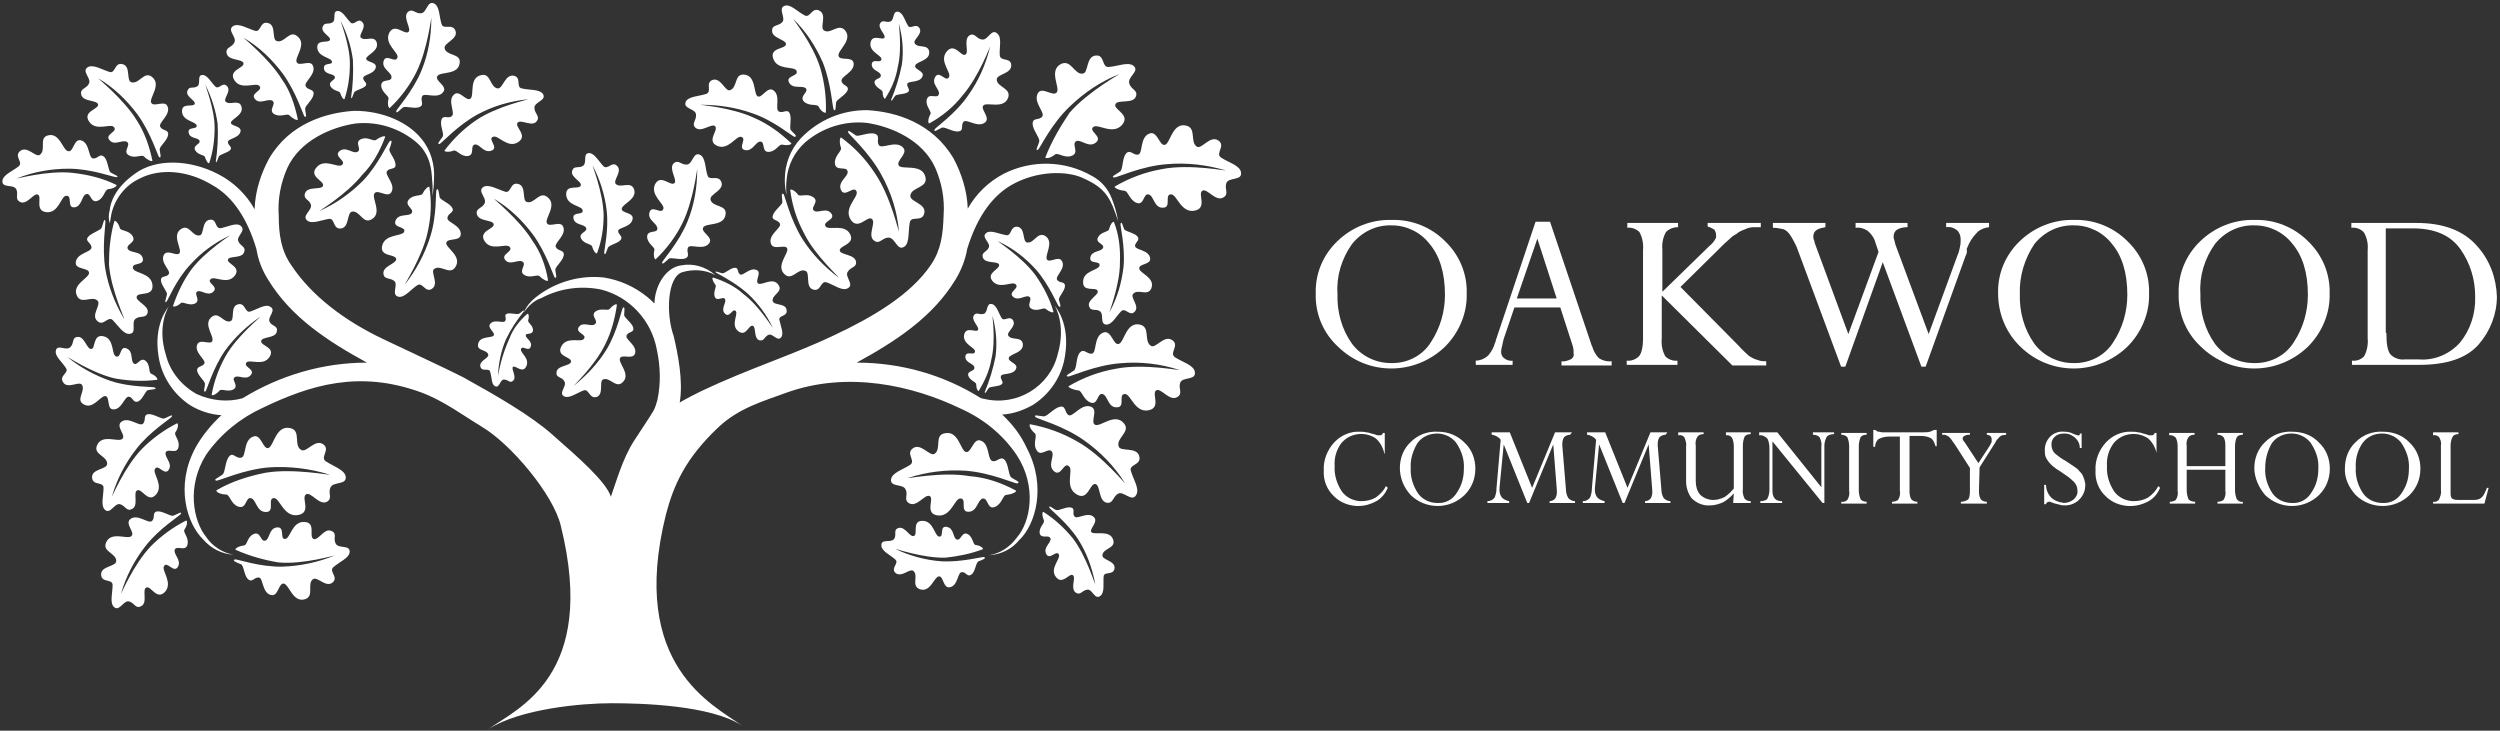 <?xml version="1.0" encoding="utf-8"?>
<!-- Generator: Adobe Illustrator 26.2.1, SVG Export Plug-In . SVG Version: 6.00 Build 0)  -->
<svg version="1.1" id="Layer_1" xmlns="http://www.w3.org/2000/svg" xmlns:xlink="http://www.w3.org/1999/xlink" x="0px" y="0px"
	 width="414px" height="121px" viewBox="0 0 414 121" style="enable-background:new 0 0 414 121;" xml:space="preserve">
<rect x="0" y="0" width="414" height="121" fill="#333333" stroke="none"/>
<style type="text/css">
	.st0{fill:#FFFFFF;}
</style>
<g id="Group_420" transform="translate(-132 -8)">
	<g id="Logo_White" transform="translate(851 8)">
		<g id="Group_89" transform="translate(0 0)">
			<g id="Group_79" transform="translate(8.747 35.889)">
				<path id="Path_84" class="st0" d="M-691.9,45.3c-0.1,0.3,0.7,0.7,1.6,0.7c0.6,0,0.8,1.6,2,2c1.4,0.5,1.2-1.6,2.1-1.4
					s0.9,2.3,2.5,2.3c1.6,0,0.1-2.4,1.4-2.3c0.9,0.1,1.6,3.2,3.9,2.8s0.5-2.8,1.3-3.4s2.2,1.9,3.5,1.2c1-0.6,0.1-1.4,0.6-2.4
					s2.7-0.3,2.5-1.8c-0.2-1.1-2.1-1.7-3.3-2.5c-1-0.7,0.8-1.9-0.4-2.8c-1.4-1-2.8,1.5-3.7,0.9c-1.3-0.8,0.1-3.2-1.8-3.6
					c-2.4-0.5-2.7,3-3.6,3.3s-1.2-2.4-2.5-1.9c-1.7,0.6-1.1,3.3-2,3.5c-0.9,0.2-1.4-1-2-0.2c-0.7,0.8-0.6,2.6-1.1,3s-1.7,0.9-1,1
					c0.3,0.1,4.6-1.9,8.8-2.2c3.3-0.2,6.7,0.2,9.9,1.2c0.5,0.2-5.9-1.1-10.6-0.3C-686.8,43-689.5,43.9-691.9,45.3"/>
				<path id="Path_85" class="st0" d="M-692.7,29.5c0.1,0.2,0.8-0.1,1.3-0.7c0.3-0.4,1.4,0.3,2.3-0.2c1-0.6-0.4-1.6,0.2-2
					c0.6-0.5,1.9,0.6,2.7-0.4c0.8-1-1.4-1.3-0.7-2.1c0.6-0.5,2.8,0.7,3.8-0.9c1-1.6-1.5-1.8-1.4-2.6s2.4-0.4,2.6-1.6
					c0.2-1-0.8-0.8-1.2-1.6s1.2-1.9,0.1-2.5c-0.8-0.5-2.1,0.4-3.3,0.8c-0.9,0.3-0.8-1.5-2-1.2c-1.4,0.3-0.5,2.6-1.3,2.8
					c-1.1,0.4-1.9-1.7-3.1-0.7c-1.5,1.2,0.5,3.2,0.1,4c-0.3,0.7-2.1-0.5-2.5,0.6c-0.5,1.3,1.5,2.5,1.2,3.1s-1.3,0.4-1.2,1.2
					c0.1,0.8,1.3,1.7,1.3,2.2c0,0.5-0.4,1.5,0.1,1.2c0.2-0.2,1.2-3.8,3.2-6.7c1.6-2.2,3.6-4.1,5.8-5.6c0.4-0.2-3.8,3.1-5.7,6.5
					C-691.5,25.1-692.3,27.2-692.7,29.5"/>
				<path id="Path_86" class="st0" d="M-699.1,14.8c0.1,0.2,0.8,0,1.3-0.5c0.4-0.3,1.3,0.5,2.3,0.1c1.1-0.5-0.2-1.6,0.4-2
					s1.8,0.9,2.7,0c0.9-0.9-1.3-1.5-0.4-2.1c0.6-0.5,2.7,1,3.9-0.5s-1.3-2-1.1-2.7s2.4-0.1,2.7-1.3c0.3-0.9-0.7-0.9-1-1.8
					c-0.3-0.8,1.4-1.7,0.4-2.5c-0.7-0.6-2.2,0.2-3.3,0.4c-1,0.1-0.6-1.6-1.8-1.4c-1.4,0.2-0.9,2.5-1.7,2.6c-1.2,0.2-1.7-1.9-3-1.1
					c-1.7,1,0.1,3.3-0.3,4c-0.4,0.7-2-0.7-2.6,0.3c-0.7,1.3,1.2,2.6,0.8,3.2s-1.3,0.2-1.3,1s1.1,1.9,1,2.4c-0.1,0.5-0.5,1.5-0.1,1.2
					c0.2-0.1,1.6-3.7,4-6.2c1.8-2,4-3.6,6.5-4.8c0.4-0.2-4.1,2.6-6.4,5.7C-697.4,10.6-698.4,12.7-699.1,14.8"/>
				<path id="Path_87" class="st0" d="M-701.7,27c0.1-0.2-0.3-0.7-1-1c-0.5-0.2-0.1-1.4-0.9-2.1c-0.9-0.8-1.4,0.9-2,0.4s0-2-1.2-2.5
					s-0.8,1.8-1.8,1.3c-0.7-0.4-0.2-2.9-2-3.3s-1.3,2-2,2.1c-0.8,0.1-1.1-2.1-2.3-2c-1,0.1-0.5,1-1.2,1.7s-2.2-0.6-2.4,0.6
					c-0.2,0.9,1.1,1.9,1.7,2.9c0.5,0.8-1.2,1.2-0.5,2.3c0.7,1.2,2.6-0.2,3.1,0.4c0.7,1-1,2.4,0.2,3.2c1.6,1.1,2.9-1.4,3.7-1.3
					c0.8,0.1,0.2,2.2,1.3,2.2c1.4,0.1,1.9-2.2,2.6-2.1s0.7,1.1,1.5,0.8s1.2-1.8,1.7-1.9s1.6-0.1,1.1-0.4c-0.2-0.2-4,0-7.3-1.1
					c-2.6-0.9-5-2.2-7.1-3.9c-0.3-0.3,4.1,2.7,7.9,3.5C-706.3,27.2-704,27.3-701.7,27"/>
				<path id="Path_88" class="st0" d="M-708.8,0.7c0.2-0.1,0.7,0.4,0.9,1.2c0.2,0.5,1.5,0.3,2.1,1.3c0.7,1.1-1.1,1.3-0.8,2.1
					c0.4,0.8,2.2,0.3,2.5,1.6s-2,0.6-1.6,1.7c0.3,0.8,3,0.7,3.2,2.7c0.2,2-2.3,1.1-2.6,1.9s2.1,1.5,1.8,2.7c-0.3,1-1.2,0.4-2,1
					s0.3,2.4-1,2.5c-1,0.1-1.9-1.4-2.8-2.3c-0.8-0.7-1.5,1.1-2.5,0.2c-1.2-1,0.7-2.7,0-3.4c-0.9-0.9-2.7,0.7-3.4-0.8
					c-0.9-1.9,2-2.9,2-3.8c0-0.9-2.3-0.5-2.2-1.7c0.1-1.6,2.6-1.7,2.6-2.5s-1.1-1-0.6-1.7c0.5-0.7,2.1-1.1,2.3-1.6s0.4-1.7,0.6-1.1
					c0.1,0.3-0.6,4.3,0,8c0.5,2.9,1.6,5.7,3.1,8.2c0.3,0.4-2.2-4.8-2.5-9C-709.7,5.6-709.5,3.1-708.8,0.7"/>
				<path id="Path_89" class="st0" d="M-698.4,34.2c0.2,0.1,0.2,0.8-0.3,1.5c-0.3,0.5,0.8,1.3,0.5,2.5c-0.3,1.2-1.7,0.1-2.1,0.8
					c-0.3,0.8,1.2,1.8,0.5,2.9s-1.8-1.1-2.3-0.1c-0.4,0.7,1.5,2.7,0.2,4.2s-2.3-1-3.1-0.7c-0.8,0.3,0.3,2.6-0.9,3.1
					c-0.9,0.5-1.1-0.6-2-0.8s-1.6,1.8-2.5,0.9c-0.7-0.7-0.2-2.3-0.2-3.6c0-1.1-1.8-0.3-1.9-1.7c-0.1-1.5,2.5-1.3,2.5-2.3
					c0-1.3-2.3-1.5-1.7-3c0.8-2,3.5-0.5,4.2-1.1s-1.1-2-0.2-2.8c1.2-1,3,0.8,3.6,0.3c0.6-0.5,0-1.5,0.9-1.6s2.2,0.9,2.7,0.7
					s1.5-0.8,1.2-0.3c-0.1,0.3-3.6,2.4-5.9,5.4c-1.8,2.3-3.2,5-4,7.8c-0.1,0.4,2-4.8,5-7.9C-702.6,36.8-700.6,35.3-698.4,34.2"/>
				<path id="Path_90" class="st0" d="M-696.9,50.3c0.2,0.1,0.2,0.8-0.3,1.5c-0.3,0.5,0.8,1.3,0.5,2.5c-0.3,1.2-1.7,0.1-2.1,0.8
					c-0.3,0.8,1.2,1.8,0.5,2.9s-1.8-1.1-2.3-0.1c-0.4,0.7,1.5,2.7,0.2,4.2c-1.4,1.5-2.3-1-3.1-0.7s0.3,2.6-0.9,3.1
					c-0.9,0.5-1.1-0.6-2-0.8s-1.6,1.8-2.5,0.9c-0.7-0.7-0.2-2.3-0.2-3.6c0-1.1-1.8-0.3-1.9-1.7c-0.1-1.5,2.5-1.3,2.5-2.3
					c0-1.3-2.3-1.5-1.7-3c0.8-2,3.5-0.5,4.2-1.1c0.7-0.6-1.1-2-0.2-2.8c1.2-1,3,0.8,3.6,0.3c0.6-0.5,0-1.5,0.9-1.6s2.2,0.9,2.7,0.7
					s1.5-0.8,1.2-0.3c-0.1,0.3-3.6,2.4-5.9,5.4c-1.8,2.3-3.2,5-4,7.8c-0.1,0.4,2-4.8,5-7.9C-701.1,52.9-699.1,51.4-696.9,50.3"/>
			</g>
			<g id="Group_81" transform="translate(0 21.836)">
				<g id="Group_80">
					<path id="Path_91" class="st0" d="M-680,69.2c-0.1-0.2,0.5-0.6,1.4-0.7c0.6-0.1,0.5-1.4,1.6-1.9c1.2-0.5,1.1,1.3,1.9,1.1
						c0.8-0.2,0.6-2.1,2-2.2c1.4-0.1,0.3,2.1,1.4,1.9c0.8-0.2,1.1-2.9,3.1-2.8s0.7,2.4,1.5,2.8s1.8-1.9,3-1.3c1,0.4,0.2,1.2,0.7,2.1
						s2.4,0.1,2.3,1.4c-0.1,1-1.7,1.6-2.7,2.5c-0.8,0.7,0.9,1.6-0.1,2.5c-1.1,1-2.6-1.1-3.3-0.5c-1,0.8,0.3,2.8-1.3,3.3
						c-2,0.6-2.6-2.4-3.5-2.6c-0.9-0.1-0.9,2.2-2.1,1.9c-1.5-0.3-1.3-2.8-2-2.9c-0.8-0.1-1.1,0.9-1.8,0.3c-0.7-0.6-0.7-2.3-1.2-2.5
						s-1.6-0.6-1-0.8c0.3-0.1,4.1,1.3,7.9,1.2c2.9-0.1,5.8-0.7,8.5-1.8c0.4-0.2-5,1.5-9.2,1.1C-675.3,70.9-677.8,70.2-680,69.2"/>
					<path id="Path_92" class="st0" d="M-699.7,8.8c0.1,0.2-0.5,0.6-1.4,0.7c-0.6,0.1-0.6,1.4-1.7,1.9c-1.2,0.5-1.1-1.3-1.9-1.1
						s-0.7,2.1-2,2.2s-0.2-2.1-1.4-1.9c-0.8,0.1-1.2,2.9-3.2,2.7s-0.7-2.5-1.4-2.9s-1.8,1.8-3,1.2c-0.9-0.5-0.2-1.2-0.6-2.1
						c-0.5-0.9-2.4-0.1-2.3-1.4c0.1-1,1.7-1.6,2.7-2.4c0.8-0.7-0.8-1.6,0.2-2.5c1.2-1,2.6,1.1,3.3,0.6c1.1-0.8-0.2-2.8,1.3-3.2
						c2-0.6,2.5,2.5,3.4,2.6c0.9,0.2,0.9-2.1,2.1-1.8c1.5,0.4,1.2,2.9,2,3c0.8,0.1,1.1-0.9,1.8-0.3s0.7,2.3,1.1,2.6s1.6,0.7,1,0.8
						c-0.3,0.1-4.1-1.4-7.9-1.4c-2.9,0-5.8,0.5-8.6,1.6c-0.4,0.2,5.1-1.4,9.3-0.9C-704.3,7.1-701.9,7.7-699.7,8.8"/>
				</g>
			</g>
			<g id="Group_82" transform="translate(12.943 1.416)">
				<path id="Path_93" class="st0" d="M-706.7,25.2c-0.1,0.2-0.8-0.1-1.4-0.7c-0.4-0.4-1.5,0.4-2.5-0.2c-1.1-0.6,0.4-1.7-0.3-2.2
					s-2.1,0.7-2.9-0.3c-0.9-1,1.5-1.4,0.7-2.2c-0.6-0.6-3,0.8-4.1-0.9c-1.1-1.7,1.6-2,1.5-2.8s-2.6-0.4-2.8-1.7
					c-0.2-1,0.9-0.9,1.3-1.8c0.4-0.9-1.3-2-0.2-2.7c0.9-0.5,2.3,0.4,3.6,0.8c1,0.3,0.8-1.6,2.1-1.3c1.5,0.3,0.6,2.7,1.5,3
					c1.3,0.4,2.1-1.9,3.4-0.9c1.7,1.3-0.5,3.5-0.1,4.3s2.3-0.5,2.7,0.6c0.6,1.4-1.6,2.7-1.2,3.4c0.4,0.7,1.4,0.4,1.3,1.3
					s-1.4,1.9-1.4,2.4s0.4,1.6-0.1,1.3c-0.2-0.2-1.4-4.1-3.6-7.1c-1.8-2.4-3.9-4.4-6.4-5.9c-0.4-0.2,4.1,3.3,6.3,6.9
					C-708,20.5-707.2,22.8-706.7,25.2"/>
				<path id="Path_94" class="st0" d="M-697.3,25.6c-0.2,0.1-0.5-0.4-0.7-1c-0.1-0.4-1.1-0.3-1.6-1.1c-0.5-0.9,0.9-1,0.7-1.6
					s-1.7-0.3-1.8-1.4c-0.2-1,1.6-0.4,1.3-1.2c-0.2-0.6-2.3-0.7-2.4-2.2c-0.1-1.6,1.8-0.7,2.1-1.3c0.2-0.6-1.6-1.2-1.2-2.2
					c0.3-0.8,0.9-0.3,1.6-0.7s-0.1-1.9,0.9-1.9c0.8,0,1.4,1.2,2.1,1.9c0.6,0.6,1.2-0.8,1.9-0.1c0.9,0.8-0.6,2.1-0.2,2.6
					c0.7,0.7,2.1-0.4,2.6,0.7c0.6,1.5-1.7,2.2-1.7,2.8s1.7,0.5,1.6,1.4c-0.2,1.2-2.1,1.2-2.1,1.8c0,0.6,0.8,0.8,0.4,1.3
					s-1.7,0.7-1.9,1.1s-0.4,1.3-0.5,0.8c0.3-2,0.4-4.1,0.3-6.2c-0.3-2.2-1-4.4-2-6.4c-0.2-0.3,1.5,3.8,1.5,7
					C-696.4,21.9-696.7,23.8-697.3,25.6"/>
				<path id="Path_95" class="st0" d="M-674.9,15c-0.2,0.1-0.5-0.4-0.7-1c-0.1-0.4-1.1-0.3-1.6-1.1c-0.5-0.9,0.9-1,0.7-1.6
					c-0.2-0.6-1.7-0.3-1.8-1.4s1.6-0.4,1.3-1.2c-0.2-0.6-2.3-0.7-2.4-2.2s1.8-0.7,2.1-1.3c0.2-0.6-1.6-1.2-1.2-2.2
					c0.3-0.8,0.9-0.3,1.6-0.7s-0.1-1.9,0.9-1.9c0.8,0,1.4,1.2,2.1,1.9c0.6,0.6,1.2-0.8,1.9-0.1c0.9,0.8-0.6,2.1-0.2,2.6
					c0.7,0.7,2.1-0.4,2.6,0.7c0.6,1.5-1.7,2.2-1.7,2.8s1.7,0.5,1.6,1.4c-0.2,1.2-2.1,1.2-2.1,1.8s0.8,0.8,0.4,1.3s-1.7,0.7-1.9,1.1
					c-0.2,0.4-0.4,1.3-0.5,0.8c0.3-2,0.4-4.1,0.3-6.2c-0.3-2.3-1-4.4-2-6.4c-0.2-0.3,1.5,3.8,1.5,7C-674,11.3-674.3,13.2-674.9,15"
					/>
			</g>
			<g id="Group_84" transform="translate(37.028)">
				<g id="Group_83">
					<path id="Path_96" class="st0" d="M-706.7,19.8c-0.1,0.2-0.8-0.1-1.4-0.7c-0.4-0.4-1.5,0.4-2.5-0.2c-1.1-0.6,0.4-1.7-0.3-2.2
						s-2.1,0.7-2.9-0.3c-0.9-1,1.5-1.4,0.7-2.2c-0.6-0.6-3,0.8-4.1-0.9c-1.1-1.7,1.6-2,1.5-2.8s-2.6-0.4-2.8-1.7
						c-0.2-1,0.9-0.9,1.3-1.8c0.4-0.9-1.3-2-0.2-2.7c0.9-0.5,2.3,0.4,3.6,0.8c1,0.3,0.8-1.6,2.1-1.3c1.5,0.3,0.6,2.7,1.5,3
						c1.3,0.4,2.1-1.9,3.4-0.8c1.7,1.3-0.5,3.5-0.1,4.3s2.3-0.5,2.7,0.6c0.6,1.4-1.6,2.7-1.2,3.4s1.4,0.4,1.3,1.3
						c-0.1,0.9-1.4,1.9-1.4,2.4s0.4,1.6-0.1,1.3c-0.2-0.2-1.4-4.1-3.6-7.1c-1.8-2.4-3.9-4.4-6.4-5.9c-0.4-0.2,4.1,3.3,6.3,6.9
						C-708,15-707.2,17.4-706.7,19.8"/>
					<path id="Path_97" class="st0" d="M-691.5,17.9c-0.2,0-0.4-0.7-0.2-1.5c0.2-0.5-1.1-1-1.2-2.2c0-1.3,1.7-0.5,1.7-1.4
						c0.1-0.8-1.7-1.4-1.3-2.7s2,0.5,2.3-0.6c0.2-0.8-2.2-2.2-1.4-4c0.9-1.8,2.5,0.3,3.2-0.2c0.6-0.5-1-2.4-0.1-3.3
						c0.8-0.7,1.2,0.3,2.2,0.2s1-2.2,2.2-1.6c0.9,0.5,0.8,2.2,1.2,3.4c0.3,1,1.8-0.2,2.3,1.1c0.5,1.4-2,2-1.8,2.9
						c0.3,1.3,2.7,0.8,2.5,2.4c-0.2,2.1-3.2,1.4-3.7,2.2s1.7,1.6,1,2.6c-0.9,1.3-3.1,0.1-3.5,0.7c-0.4,0.7,0.4,1.4-0.4,1.8
						s-2.4-0.2-2.8,0.1c-0.4,0.3-1.2,1.2-1.1,0.6c0-0.3,2.8-3.3,4.2-6.8c1.1-2.7,1.6-5.6,1.6-8.6c0-0.4-0.6,5.2-2.5,9
						C-688.2,14.2-689.7,16.2-691.5,17.9"/>
				</g>
			</g>
			<g id="Group_85" transform="translate(50 11.942)">
				<path id="Path_98" class="st0" d="M-695.4,13c0,0.2,0.8,0.3,1.5,0c0.5-0.2,1.2,1,2.3,0.9c1.3-0.1,0.4-1.7,1.2-1.9
					c0.8-0.2,1.5,1.5,2.8,1s-0.8-2,0.3-2.3c0.8-0.3,2.4,2,4.1,0.9s-0.6-2.5-0.1-3.2s2.5,0.8,3.2-0.3c0.6-0.8-0.4-1.2-0.4-2.2
					c0-1,2.1-1.2,1.4-2.3c-0.6-0.8-2.3-0.6-3.5-0.9c-1-0.2,0-1.8-1.3-2.1c-1.5-0.3-1.8,2.2-2.7,2.1c-1.3-0.2-1.1-2.6-2.7-2.2
					c-2.1,0.4-1.1,3.4-1.8,3.9c-0.7,0.5-1.8-1.5-2.7-0.7c-1.2,1,0.3,3.1-0.4,3.6c-0.6,0.5-1.4-0.3-1.7,0.6s0.5,2.3,0.2,2.8
					s-1.1,1.3-0.5,1.2c0.3-0.1,3-3.1,6.3-4.9c2.6-1.4,5.4-2.2,8.3-2.5c0.4,0-5.1,1.1-8.6,3.5C-692.1,9.3-693.9,11-695.4,13"/>
				<path id="Path_99" class="st0" d="M-697.9,19c-0.2-0.1-0.7,0.3-1.1,1.1c-0.2,0.5-1.5,0.1-2.3,1c-0.8,1,0.9,1.5,0.5,2.2
					s-2.2,0-2.7,1.3s1.9,0.9,1.4,1.9c-0.4,0.7-3.1,0.3-3.6,2.2s2.1,1.4,2.3,2.2s-2.3,1.2-2.1,2.5c0.1,1,1.1,0.6,1.8,1.2
					s-0.6,2.3,0.7,2.6c1,0.2,2-1.2,3.1-1.9c0.9-0.6,1.3,1.3,2.4,0.6c1.3-0.8-0.3-2.8,0.4-3.3c1.1-0.8,2.6,1.1,3.5-0.3
					c1.2-1.8-1.6-3.2-1.5-4c0.1-0.9,2.3-0.2,2.4-1.4c0.1-1.6-2.4-2-2.2-2.8c0.1-0.8,1.2-0.8,0.8-1.6c-0.4-0.8-2-1.3-2.1-1.8
					s-0.2-1.7-0.5-1.2c-0.2,0.2,0.1,4.3-1.1,7.9c-0.9,2.8-2.3,5.4-4.1,7.7c-0.3,0.3,2.8-4.4,3.7-8.5C-697.6,24-697.5,21.5-697.9,19"
					/>
				<path id="Path_100" class="st0" d="M-705.2,10.7c-0.1-0.2-0.8,0-1.5,0.5c-0.4,0.4-1.4-0.6-2.5-0.1c-1.2,0.5,0.2,1.7-0.6,2.1
					s-1.9-1-3-0.1c-1,0.9,1.3,1.6,0.4,2.3c-0.7,0.5-2.9-1.2-4.2,0.4c-1.3,1.5,1.3,2.2,1.1,3s-2.6,0-3,1.3c-0.3,1,0.8,1,1,1.9
					s-1.6,1.8-0.6,2.6c0.8,0.6,2.3-0.1,3.6-0.3c1-0.1,0.6,1.7,1.9,1.6c1.5-0.1,1-2.6,1.9-2.8c1.3-0.2,1.8,2.1,3.2,1.3
					c1.9-1,0-3.5,0.5-4.3s2.2,0.8,2.8-0.2c0.8-1.3-1.2-2.9-0.7-3.5c0.4-0.6,1.5-0.2,1.4-1.1c0-0.9-1.2-2.1-1-2.6s0.6-1.6,0.1-1.3
					c-0.3,0.1-1.9,3.9-4.5,6.6c-2.1,2.1-4.5,3.8-7.2,5c-0.4,0.2,4.5-2.7,7.1-6C-707.3,15.3-706.1,13.1-705.2,10.7"/>
			</g>
			<g id="Group_87" transform="translate(170.6 8.791)">
				<g id="Group_86">
					<path id="Path_101" class="st0" d="M-716.5,17.3c0.1,0.2,0.9,0.1,1.6-0.5c0.5-0.4,1.6,0.7,2.8,0.2c1.3-0.5-0.1-1.9,0.7-2.4
						c0.8-0.4,2.1,1.2,3.3,0.2c1.2-1-1.4-1.9-0.4-2.6c0.8-0.5,3.2,1.4,4.7-0.3c1.5-1.7-1.4-2.5-1.1-3.4s2.9,0,3.4-1.3
						c0.4-1.1-0.8-1.1-1.1-2.2s1.8-2,0.7-2.9c-0.9-0.7-2.6,0.1-4.1,0.2c-1.2,0.1-0.6-2-2.1-1.9c-1.7,0.1-1.2,2.9-2.2,3
						c-1.4,0.2-1.9-2.4-3.6-1.6c-2.1,1.1-0.1,3.9-0.7,4.7s-2.4-1-3.1,0.1c-0.9,1.5,1.2,3.2,0.7,3.9s-1.6,0.1-1.6,1.2
						c0,1,1.2,2.3,1.1,2.9c-0.1,0.6-0.8,1.7-0.2,1.4c0.3-0.2,2.2-4.3,5.3-7.2c2.4-2.3,5.1-4.1,8.1-5.3c0.5-0.2-5.1,2.8-8.2,6.4
						C-714.1,12.3-715.5,14.7-716.5,17.3"/>
					<path id="Path_102" class="st0" d="M-705,22.1c-0.1,0.2,0.6,0.6,1.6,0.7c0.6,0,0.8,1.5,2,2c1.3,0.5,1.1-1.6,2-1.4
						s0.9,2.3,2.4,2.2c1.5,0,0.1-2.3,1.4-2.2c0.9,0.1,1.6,3.1,3.8,2.7s0.5-2.8,1.3-3.3s2.2,1.9,3.5,1.1c1-0.6,0.1-1.4,0.5-2.4
						c0.4-1,2.7-0.3,2.4-1.8c-0.2-1.1-2.1-1.6-3.3-2.4c-1-0.7,0.8-1.9-0.4-2.8c-1.4-1-2.8,1.5-3.6,1c-1.2-0.8,0-3.1-1.8-3.5
						c-2.3-0.5-2.6,3-3.5,3.2s-1.2-2.3-2.5-1.9c-1.7,0.6-1.1,3.3-1.9,3.5c-0.8,0.2-1.3-0.9-2-0.2c-0.7,0.8-0.5,2.6-1,3
						c-0.5,0.4-1.7,0.9-1,1c0.3,0.1,4.5-1.9,8.7-2.2c3.3-0.3,6.6,0.1,9.7,1c0.5,0.2-5.8-1.1-10.4-0.2C-700,19.7-702.6,20.7-705,22.1
						"/>
				</g>
			</g>
			<g id="Group_88" transform="translate(17.761 0.55)">
				<path id="Path_103" class="st0" d="M-552.3,36.2c-0.2-0.1-0.6,0.4-0.8,1.2c-0.1,0.5-1.3,0.4-1.8,1.3c-0.6,1,1.1,1.1,0.8,1.8
					s-1.9,0.4-2.1,1.6c-0.2,1.2,1.8,0.4,1.5,1.4c-0.2,0.7-2.7,0.8-2.7,2.6c-0.1,1.8,2.1,0.8,2.4,1.5c0.3,0.7-1.8,1.5-1.4,2.6
					c0.3,0.9,1.1,0.3,1.8,0.8c0.7,0.5-0.1,2.2,1.1,2.2c0.9,0,1.6-1.4,2.4-2.2c0.7-0.7,1.4,0.9,2.2,0.1c1-0.9-0.8-2.4-0.2-3
					c0.8-0.9,2.4,0.5,3-0.9c0.7-1.8-2-2.5-2-3.3c-0.1-0.8,2-0.6,1.8-1.7c-0.2-1.4-2.4-1.3-2.5-2c0-0.7,0.9-0.9,0.4-1.6
					c-0.5-0.6-2-0.8-2.2-1.2s-0.4-1.5-0.6-0.9c-0.1,0.2,0.8,3.8,0.5,7.1c-0.3,2.6-1,5.1-2.3,7.5c-0.2,0.3,1.7-4.4,1.7-8.1
					C-551.2,40.4-551.5,38.2-552.3,36.2"/>
				<path id="Path_104" class="st0" d="M-564,84.2c-0.2,0.1-0.2,0.7,0.1,1.4c0.2,0.5-0.8,1.1-0.7,2.1c0.2,1.1,1.5,0.2,1.8,0.9
					c0.2,0.7-1.3,1.5-0.7,2.6c0.6,1.1,1.7-0.8,2.1,0.1c0.3,0.7-1.6,2.3-0.5,3.7s2.2-0.7,2.8-0.3c0.6,0.4-0.5,2.2,0.5,2.9
					c0.8,0.5,1-0.4,1.9-0.5s1.2,1.8,2.2,1c0.7-0.6,0.4-2.1,0.5-3.2c0.1-0.9,1.6-0.1,1.8-1.3c0.2-1.3-2.1-1.4-2-2.2
					c0.1-1.2,2.2-1.1,1.8-2.5c-0.5-1.8-3.1-0.8-3.6-1.3s1.2-1.7,0.4-2.5c-1-1-2.7,0.4-3.2-0.1s0.2-1.3-0.6-1.5
					c-0.8-0.2-2,0.6-2.5,0.4s-1.2-0.9-1.1-0.4c0.1,0.3,3,2.5,4.8,5.3c1.4,2.2,2.3,4.7,2.8,7.3c0,0.4-1.4-4.5-3.7-7.5
					C-560.5,86.9-562.1,85.4-564,84.2"/>
				<path id="Path_105" class="st0" d="M-574,90.4c0.1-0.2-0.4-0.6-1.2-0.7c-0.5-0.1-0.4-1.3-1.3-1.8c-1-0.5-1.1,1.1-1.8,0.9
					s-0.4-1.9-1.7-2.1s-0.3,1.8-1.3,1.6c-0.7-0.2-0.9-2.6-2.7-2.6c-1.8,0-0.7,2.2-1.4,2.5s-1.5-1.7-2.6-1.3
					c-0.9,0.3-0.2,1.1-0.7,1.8s-2.2-0.1-2.1,1.1c0,0.9,1.4,1.5,2.3,2.3c0.7,0.6-0.8,1.4,0,2.2c1,0.9,2.4-0.8,3-0.3
					c0.9,0.8-0.4,2.4,1,3c1.8,0.7,2.4-2,3.2-2.1c0.8-0.1,0.7,2,1.8,1.8c1.4-0.2,1.3-2.5,2-2.5c0.7-0.1,0.9,0.9,1.6,0.4
					s0.7-2,1.2-2.2s1.4-0.5,0.9-0.7c-0.2-0.1-3.8,0.9-7.1,0.7c-2.6-0.2-5.2-0.9-7.5-2c-0.3-0.2,4.4,1.5,8.2,1.4
					C-578.3,91.6-576.1,91.2-574,90.4"/>
				<path id="Path_106" class="st0" d="M-568.5,80.7c0.1,0.2-0.6,0.6-1.6,0.7c-0.6,0-0.7,1.5-1.9,2c-1.3,0.5-1.1-1.5-2-1.4
					c-0.9,0.2-0.9,2.2-2.4,2.2s-0.1-2.3-1.4-2.2c-0.9,0.1-1.5,3.1-3.7,2.8s-0.5-2.8-1.3-3.2s-2.1,1.9-3.4,1.2
					c-1-0.6-0.1-1.4-0.6-2.3c-0.4-1-2.6-0.3-2.4-1.7c0.2-1.1,2-1.6,3.2-2.4c0.9-0.7-0.8-1.8,0.4-2.7c1.3-1,2.8,1.4,3.6,0.9
					c1.2-0.8-0.1-3.1,1.7-3.4c2.3-0.5,2.6,2.9,3.5,3.1s1.2-2.3,2.4-1.9c1.6,0.5,1.1,3.2,2,3.4c0.8,0.2,1.3-0.9,2-0.2
					c0.7,0.8,0.6,2.5,1.1,2.9c0.5,0.4,1.7,0.8,1,1c-0.3,0.1-4.4-1.8-8.6-2.1c-3.2-0.2-6.4,0.2-9.5,1.2c-0.5,0.2,5.7-1.1,10.2-0.3
					C-573.5,78.5-570.9,79.4-568.5,80.7"/>
				<path id="Path_107" class="st0" d="M-637.9,41.4c-0.2,0.1-0.6-0.4-0.8-1.1c-0.1-0.5-1.3-0.4-1.8-1.3c-0.6-1,1.1-1.1,0.8-1.8
					c-0.3-0.7-1.9-0.4-2.1-1.6s1.8-0.4,1.5-1.4c-0.2-0.7-2.6-0.7-2.7-2.5s2.1-0.8,2.4-1.5c0.3-0.7-1.8-1.4-1.4-2.5
					c0.3-0.9,1.1-0.3,1.8-0.8s-0.1-2.1,1-2.1c0.9,0,1.6,1.4,2.4,2.2c0.7,0.6,1.4-0.9,2.2-0.1c1,0.9-0.7,2.4-0.2,3
					c0.8,0.8,2.4-0.5,3,0.8c0.7,1.7-1.9,2.5-2,3.3s2,0.6,1.8,1.7c-0.2,1.4-2.4,1.4-2.4,2s0.9,0.9,0.4,1.5s-1.9,0.8-2.1,1.3
					c-0.2,0.4-0.4,1.4-0.6,0.9c-0.1-0.2,0.8-3.8,0.4-7.1c-0.3-2.6-1.1-5.1-2.3-7.4c-0.2-0.3,1.7,4.3,1.8,8.1
					C-636.8,37.2-637.1,39.3-637.9,41.4"/>
				<path id="Path_108" class="st0" d="M-646,45.9c-0.1,0.2-0.8-0.1-1.4-0.7c-0.4-0.4-1.5,0.4-2.5-0.2c-1.1-0.6,0.4-1.7-0.3-2.2
					c-0.7-0.5-2.1,0.7-2.9-0.3s1.5-1.4,0.7-2.2c-0.6-0.6-3,0.8-4.1-0.9c-1.1-1.7,1.6-2,1.5-2.8c-0.1-0.8-2.5-0.4-2.8-1.7
					c-0.2-1,0.9-0.9,1.3-1.8s-1.3-2-0.2-2.7c0.9-0.5,2.3,0.4,3.6,0.8c1,0.3,0.8-1.6,2.1-1.3c1.5,0.3,0.6,2.8,1.5,3
					c1.2,0.4,2.1-1.9,3.4-0.8c1.7,1.3-0.5,3.5-0.1,4.3c0.4,0.8,2.3-0.5,2.7,0.6c0.6,1.4-1.6,2.7-1.2,3.4s1.4,0.4,1.3,1.3
					s-1.4,1.9-1.4,2.4s0.4,1.6-0.1,1.3c-0.2-0.2-1.4-4.1-3.6-7.1c-1.8-2.4-3.9-4.4-6.4-5.9c-0.4-0.2,4.1,3.3,6.3,6.9
					C-647.3,41.1-646.4,43.4-646,45.9"/>
				<path id="Path_109" class="st0" d="M-628.2,42.4c-0.2,0-0.4-0.7-0.2-1.5c0.2-0.5-1.1-1-1.2-2.2c0-1.3,1.7-0.5,1.7-1.4
					s-1.7-1.4-1.3-2.7s2,0.5,2.3-0.6c0.2-0.8-2.2-2.2-1.4-4c0.9-1.8,2.5,0.3,3.2-0.2c0.6-0.5-1-2.4-0.1-3.3c0.8-0.7,1.2,0.3,2.2,0.2
					s1-2.2,2.2-1.6c0.9,0.5,0.8,2.2,1.2,3.4c0.3,1,1.8-0.2,2.3,1.1c0.5,1.4-2,2-1.8,2.9c0.3,1.3,2.7,0.8,2.5,2.4
					c-0.2,2.1-3.2,1.4-3.7,2.2s1.7,1.6,1,2.6c-0.9,1.3-3.1,0.1-3.5,0.7c-0.4,0.7,0.4,1.4-0.4,1.8s-2.4-0.2-2.8,0.1s-1.2,1.2-1.1,0.6
					c0-0.3,2.8-3.3,4.2-6.8c1.1-2.7,1.6-5.6,1.6-8.6c0-0.4-0.6,5.2-2.5,9C-624.9,38.7-626.4,40.7-628.2,42.4"/>
				<path id="Path_110" class="st0" d="M-618.7,45.4c-0.2,0.1,0,0.7,0.4,1.2c0.3,0.3-0.4,1.1-0.1,2c0.4,0.9,1.4-0.2,1.7,0.4
					s-0.8,1.6,0,2.4s1.3-1.1,1.8-0.4c0.4,0.5-0.9,2.3,0.4,3.3c1.3,1,1.7-1.1,2.4-0.9c0.6,0.2,0.1,2.1,1.1,2.4
					c0.8,0.2,0.8-0.6,1.5-0.9s1.5,1.2,2.1,0.4c0.5-0.6-0.1-1.9-0.3-2.9c-0.1-0.8,1.4-0.5,1.2-1.6c-0.1-1.2-2.1-0.7-2.3-1.5
					c-0.2-1,1.7-1.5,1-2.6c-0.9-1.5-2.8,0.1-3.4-0.3c-0.6-0.4,0.6-1.8-0.2-2.2c-1.1-0.6-2.3,1-2.8,0.7c-0.5-0.3-0.2-1.2-0.9-1.1
					c-0.7,0-1.6,1-2.1,0.9c-0.4-0.1-1.3-0.5-1-0.1c1.9,1,3.7,2.1,5.3,3.5c1.7,1.6,3.1,3.5,4.1,5.6c0.1,0.3-2.2-3.6-4.9-5.6
					C-615,46.9-616.8,46-618.7,45.4"/>
				<path id="Path_111" class="st0" d="M-559.8,63.4c-0.1,0.2,0.7,0.6,1.6,0.7c0.6,0,0.8,1.5,2,2c1.3,0.5,1.1-1.6,2-1.4
					s0.9,2.3,2.4,2.2c1.5,0,0.1-2.3,1.4-2.2c0.9,0.1,1.6,3.1,3.8,2.7s0.5-2.8,1.3-3.3c0.8-0.5,2.2,1.9,3.5,1.1
					c1-0.6,0.1-1.4,0.5-2.4c0.4-1,2.7-0.3,2.4-1.8c-0.2-1.1-2.1-1.6-3.3-2.4c-1-0.7,0.8-1.9-0.4-2.8c-1.4-1-2.8,1.5-3.6,0.9
					c-1.2-0.8,0-3.1-1.8-3.5c-2.3-0.5-2.6,3-3.5,3.2c-0.9,0.3-1.2-2.3-2.5-1.9c-1.7,0.6-1.1,3.3-1.9,3.5s-1.3-0.9-2-0.2
					s-0.5,2.6-1,3c-0.5,0.4-1.7,0.9-1,1c0.3,0.1,4.5-1.9,8.7-2.2c3.3-0.3,6.6,0.1,9.7,1.1c0.5,0.2-5.8-1.1-10.4-0.2
					C-554.8,61-557.4,62-559.8,63.4"/>
				<path id="Path_112" class="st0" d="M-566.2,69.7c-0.2,0.2,0.1,0.9,0.8,1.5c0.5,0.4-0.4,1.7,0.3,2.8c0.7,1.2,1.9-0.5,2.5,0.2
					s-0.8,2.3,0.4,3.3c1.2,1,1.6-1.7,2.5-0.8c0.7,0.7-0.8,3.4,1.2,4.6c1.9,1.2,2.2-1.8,3.1-1.7s0.5,2.8,1.9,3.1c1.1,0.2,1-1,1.9-1.5
					s2.3,1.5,3,0.2c0.6-1-0.5-2.6-0.9-4c-0.3-1.1,1.8-0.9,1.4-2.4c-0.4-1.6-3.1-0.7-3.4-1.6c-0.5-1.4,2-2.4,0.9-3.8
					c-1.5-1.9-3.9,0.6-4.8,0.2c-0.9-0.4,0.6-2.5-0.7-3c-1.6-0.6-3,1.8-3.7,1.4s-0.4-1.6-1.4-1.4s-2.1,1.6-2.7,1.6
					c-0.6,0-1.8-0.4-1.4,0.1c0.2,0.3,4.6,1.4,8.1,3.9c2.7,1.9,5,4.3,6.7,7c0.2,0.4-3.7-4.5-7.8-6.8
					C-560.9,71.1-563.5,70.2-566.2,69.7"/>
				<path id="Path_113" class="st0" d="M-605.9,30.9c0.1-0.2,0.8,0.1,1.3,0.8c0.4,0.4,1.5-0.3,2.5,0.4c1.1,0.7-0.5,1.7,0.1,2.2
					c0.6,0.6,2.1-0.6,2.9,0.5s-1.6,1.3-0.9,2.2c0.6,0.6,3.1-0.5,4,1.2s-1.7,1.9-1.7,2.7s2.5,0.6,2.7,1.9c0.1,1-0.9,0.8-1.4,1.7
					c-0.5,0.8,1.2,2.1,0,2.7c-0.9,0.5-2.3-0.6-3.5-1c-1-0.3-0.9,1.6-2.2,1.2c-1.4-0.4-0.4-2.8-1.3-3.1c-1.2-0.5-2.2,1.7-3.4,0.6
					c-1.6-1.4,0.7-3.5,0.4-4.3c-0.3-0.8-2.3,0.4-2.7-0.8c-0.5-1.5,1.8-2.6,1.5-3.3c-0.3-0.7-1.4-0.5-1.2-1.3
					c0.2-0.9,1.6-1.8,1.6-2.3c0-0.5-0.3-1.7,0.2-1.3c0.2,0.2,1.1,4.2,3.1,7.4c1.6,2.5,3.6,4.6,6,6.4c0.4,0.2-3.9-3.6-5.7-7.3
					C-604.9,35.7-605.6,33.3-605.9,30.9"/>
				<path id="Path_114" class="st0" d="M-597.5,22.2c-0.2,0.1-0.3,0.9,0,1.7c0.2,0.6-1.1,1.3-1,2.6c0.1,1.4,1.9,0.4,2.1,1.3
					c0.2,0.9-1.7,1.7-1.1,3.1c0.6,1.4,2.2-0.9,2.6,0.3c0.3,0.9-2.2,2.7-1,4.6c1.2,1.9,2.8-0.7,3.5-0.1c0.8,0.5-0.8,2.8,0.4,3.6
					c0.9,0.7,1.3-0.5,2.4-0.5c1.1,0,1.4,2.3,2.6,1.5c0.9-0.6,0.6-2.5,0.9-4c0.2-1.2,2,0,2.4-1.5c0.4-1.7-2.5-1.9-2.3-3
					c0.2-1.4,2.9-1.2,2.5-3c-0.5-2.3-3.8-1.2-4.4-1.9c-0.6-0.8,1.6-2,0.7-3c-1.2-1.3-3.5,0.3-4-0.4c-0.5-0.7,0.3-1.6-0.7-1.9
					s-2.6,0.5-3.1,0.3c-0.5-0.3-1.5-1.2-1.3-0.5c0.1,0.3,3.5,3.3,5.5,7c1.6,2.9,2.6,6,2.9,9.3c0,0.5-1.3-5.7-4-9.6
					C-593.4,25.8-595.3,23.8-597.5,22.2"/>
				<path id="Path_115" class="st0" d="M-605.7,23.2c0,0.2-0.7,0.4-1.5,0.2c-0.6-0.1-1,1.1-2.2,1.2c-1.3,0.1-0.6-1.6-1.4-1.7
					s-1.3,1.7-2.6,1.4s0.5-2-0.7-2.2c-0.8-0.1-2.1,2.3-3.9,1.5s0.2-2.5-0.3-3.2s-2.3,1.1-3.3,0.2c-0.7-0.7,0.2-1.2,0.1-2.2
					s-2.2-0.9-1.7-2.1c0.4-0.9,2.2-0.9,3.4-1.3c1-0.4-0.2-1.8,1-2.3c1.4-0.5,2.1,1.9,2.9,1.7c1.3-0.4,0.7-2.7,2.3-2.6
					c2.1,0.1,1.6,3.2,2.3,3.6s1.6-1.7,2.6-1c1.3,0.9,0.2,3.1,0.9,3.5c0.7,0.4,1.4-0.5,1.8,0.3s-0.1,2.4,0.2,2.8s1.3,1.1,0.6,1.1
					c-0.3,0-3.4-2.7-7-3.9c-2.8-1-5.7-1.4-8.6-1.4c-0.4,0,5.2,0.4,9,2.2C-609.5,20-607.5,21.5-605.7,23.2"/>
				<path id="Path_116" class="st0" d="M-590.2,15.8c-0.2,0-0.4-0.5-0.4-1.1c0-0.4-1-0.6-1.3-1.4c-0.3-0.9,1.1-0.7,1-1.4
					s-1.5-0.7-1.5-1.8c0.1-1.1,1.6,0,1.6-0.9c0-0.6-2.1-1.2-1.8-2.7s2-0.3,2.3-0.8s-1.2-1.6-0.7-2.4c0.4-0.7,1,0,1.7-0.3
					c0.7-0.3,0.3-1.8,1.3-1.6c0.8,0.2,1.1,1.5,1.6,2.3c0.4,0.7,1.3-0.5,1.9,0.4c0.6,1-1.1,1.9-0.8,2.5c0.5,0.9,2.1,0.1,2.4,1.3
					c0.3,1.6-2.1,1.7-2.3,2.4c-0.2,0.7,1.6,0.9,1.2,1.8c-0.4,1.1-2.3,0.7-2.5,1.2s0.6,1,0.1,1.4s-1.8,0.3-2.1,0.6
					c-0.3,0.3-0.6,1.1-0.7,0.7c0.8-1.9,1.4-3.9,1.8-5.9c0.3-2.3,0.1-4.5-0.5-6.7c-0.1-0.3,0.6,4-0.2,7.2
					C-588.4,12.4-589.1,14.1-590.2,15.8"/>
				<path id="Path_117" class="st0" d="M-600,18.1c-0.2,0.1-0.8-0.2-1.2-1c-0.3-0.5-1.5,0-2.4-0.8c-0.9-0.9,0.8-1.6,0.3-2.2
					s-2.2,0.2-2.8-1c-0.6-1.2,1.8-1,1.2-2c-0.5-0.7-3.1,0-3.8-1.9s2-1.6,2.1-2.4s-2.4-1-2.3-2.3c0-1,1.1-0.7,1.7-1.4
					s-0.8-2.3,0.4-2.7c1-0.3,2.1,1,3.3,1.6c0.9,0.5,1.2-1.4,2.4-0.8c1.4,0.7,0,2.8,0.8,3.3c1.1,0.7,2.4-1.3,3.5,0
					c1.3,1.6-1.3,3.3-1.1,4.2c0.2,0.9,2.3,0,2.5,1.2c0.2,1.5-2.2,2.2-2,3s1.3,0.7,1,1.5s-1.8,1.5-1.9,2c-0.1,0.5,0,1.7-0.4,1.2
					c-0.2-0.2-0.4-4.3-1.8-7.8c-1.2-2.7-2.8-5.2-4.9-7.2c-0.3-0.3,3.3,4.1,4.5,8.2C-600.2,13.2-599.9,15.7-600,18.1"/>
				<path id="Path_118" class="st0" d="M-582.9,19.9c-0.2-0.1-0.2-0.8,0.2-1.5c0.3-0.5-0.8-1.3-0.6-2.4c0.3-1.3,1.7-0.1,2-0.9
					s-1.3-1.7-0.6-2.9s1.8,1,2.3,0c0.4-0.8-1.7-2.6-0.4-4.2s2.4,0.9,3.1,0.5c0.7-0.4-0.4-2.5,0.7-3.2c0.9-0.5,1.1,0.6,2.1,0.7
					c1,0.1,1.5-1.9,2.5-1c0.8,0.7,0.3,2.3,0.4,3.6c0.1,1.1,1.8,0.3,1.9,1.6c0.1,1.5-2.4,1.5-2.4,2.4c0,1.3,2.4,1.4,1.9,3
					c-0.7,2-3.5,0.7-4.1,1.3c-0.6,0.6,1.2,2,0.3,2.8c-1.2,1-3-0.6-3.6-0.1c-0.5,0.6,0.1,1.5-0.8,1.6c-0.9,0.2-2.2-0.8-2.8-0.6
					c-0.5,0.2-1.4,0.9-1.2,0.3c0.1-0.3,3.5-2.6,5.6-5.7c1.7-2.4,2.9-5.1,3.6-8c0.1-0.4-1.8,4.9-4.6,8.1
					C-578.8,17.1-580.7,18.7-582.9,19.9"/>
				<path id="Path_119" class="st0" d="M-649.4,51.4c0.2,0,0.3,0.5,0.1,1.1c-0.1,0.4,0.8,0.8,0.8,1.6c0,0.9-1.2,0.4-1.2,0.9
					s1.2,1,0.8,1.9c-0.3,0.9-1.4-0.4-1.6,0.4c-0.1,0.6,1.5,1.5,0.9,2.8c-0.6,1.3-1.8-0.2-2.2,0.1s0.7,1.7,0,2.3
					c-0.5,0.5-0.8-0.2-1.5-0.2s-0.7,1.5-1.5,1.1c-0.6-0.3-0.5-1.5-0.8-2.4c-0.2-0.7-1.3,0.1-1.6-0.8c-0.3-1,1.4-1.4,1.3-2
					c-0.2-0.9-1.9-0.6-1.7-1.7c0.2-1.5,2.3-1,2.6-1.5c0.3-0.5-1.1-1.2-0.6-1.9c0.7-0.9,2.2,0,2.5-0.5c0.3-0.5-0.3-1,0.3-1.2
					s1.6,0.2,2,0s0.8-0.8,0.8-0.4c-1.2,1.5-2.2,3-3,4.7c-0.8,1.9-1.2,3.9-1.3,6c0.4-2.2,1-4.2,1.9-6.2
					C-651.8,53.9-650.7,52.5-649.4,51.4"/>
				<path id="Path_120" class="st0" d="M-634.6,49.9c-0.1-0.2-0.7,0.1-1.2,0.7c-0.3,0.4-1.4-0.2-2.3,0.4c-1,0.7,0.5,1.5-0.1,2.1
					s-2-0.5-2.7,0.5c-0.7,1,1.5,1.2,0.8,2c-0.5,0.6-2.8-0.5-3.7,1.2s1.6,1.7,1.6,2.5s-2.3,0.6-2.4,1.8c-0.1,1,0.9,0.7,1.3,1.5
					c0.5,0.8-1.1,2,0,2.5c0.8,0.4,2.1-0.6,3.2-1c0.9-0.3,0.9,1.4,2.1,1.1c1.3-0.4,0.4-2.6,1.1-2.9c1.1-0.5,2.1,1.5,3.2,0.5
					c1.5-1.3-0.7-3.2-0.4-4s2.1,0.3,2.5-0.8c0.4-1.4-1.7-2.3-1.4-3c0.3-0.7,1.3-0.4,1.1-1.3c-0.2-0.8-1.5-1.6-1.5-2.1
					c0-0.5,0.2-1.5-0.2-1.2c-0.2,0.2-0.9,3.9-2.7,6.9c-1.4,2.3-3.3,4.3-5.4,6c-0.3,0.2,3.5-3.3,5.2-6.9
					C-635.5,54.4-634.9,52.1-634.6,49.9"/>
				<path id="Path_121" class="st0" d="M-570.8,68.1c1.8-0.1,3.5-0.7,5.1-1.6c2.8-1.8,4.8-4.7,5.3-8.1c0.9-5.4-1.6-8.2-1.7-8.3
					c0.1,0.1,1.9,3.2,0.5,8c-1.3,5.4-6.8,8.7-12.2,7.4c-0.2,0-0.3-0.1-0.5-0.1c-6.2-3.9-13.3-5.9-20.6-5.9
					c6.4-3.5,12.6-7.5,16.4-13.8c0.9-1.5,1.6-3.2,1.9-5c1.4-4.6,3.7-8.5,7.3-10.6c4.2-2.4,9.1-2.4,11.8-1.2c2.7,1.2,4,2.3,5,4.7
					c0.5,1.2,0.9,2.5,0.9,2.5c-0.2-1.3-0.6-2.7-1.1-3.9c-0.6-1.5-1.7-2.8-3.2-3.6c-4.5-2.6-10-2.7-14.6-0.4c-2.5,1.3-4.6,3.3-6,5.8
					c-0.1-2.9-1-5.8-2.4-8.4c-3.5-5.8-9.4-7.6-14.1-7.9c-4.2-0.1-8.2,1.6-11.1,4.6c-1.8,1.9-2.7,4.4-2.7,6.9c0,0.9,0.1,1.7,0.3,2.6
					c-0.1-0.9-0.1-1.7,0-2.6c0.2-2.4,1.3-4.6,3.1-6.2c2.8-2.4,6.5-3.6,10.2-3.2c4,0.6,9.2,2.8,11.3,7.4c1.1,2.5,1.6,5.2,1.4,7.9
					c-0.1,3.1-0.4,5.7-2.1,8.2c-3.3,4.9-9.5,8.6-16.1,11.7c-6.7,3.2-14.1,5.5-21.9,9.2c-1.2,0.6-2.4,1.2-3.6,1.9c0.6-3.6-0.3-8-1-11
					c-1.3-3.6-1.1-9.9,1.5-10.6c1.8-0.5,3.7-0.4,5.4,0.5c-1.6-1.4-3.7-2-5.7-1.6c-2.2,0.3-3.9,2.7-4.3,5.3c0,0.3-0.1,0.7-0.1,1
					c-0.4-0.4-0.7-0.7-1.2-1.1c-2.1-1.7-4.6-2.8-7.2-3.2c-3.7-0.4-7.5,0.6-10.6,2.8c-2.2,1.5-2.6,3-2.6,3c0.7-1.1,1.7-2,2.9-2.4
					c3-1.6,6.5-2.1,9.9-1.4c4.7,1.2,8.3,5.1,9.2,9.9c0.6,2.8,0.7,5.6,0.1,8.4c-0.5,1.8-0.6,1.7-2,3.9c-0.4,0.6-1.5,2.3-1.9,2.9
					c-1.9,3-2.9,6.7-3.8,9.2c-0.8-2.5-5.4-6.5-9.6-10.2c-3.7-3.3-9.5-6.6-14.9-9.6c-4.2-2.1-6.3-3-13-6.2
					c-6.6-3.1-12.1-7.3-15.4-12.3c-1.7-2.4-2.1-5.1-2.1-8.2c-0.2-2.7,0.3-5.4,1.4-7.9c2.1-4.6,7.3-6.8,11.3-7.4
					c3.7-0.4,7.4,0.8,10.2,3.2c2.3,2.1,2.4,4.6,2.5,6.2c0.1,0.9,0.1,1.7,0,2.6c0.2-0.8,0.3-1.7,0.3-2.6c0.2-2.5-0.5-5-2.1-6.9
					c-2.1-2.6-6.2-4.6-11.1-4.6c-4.7,0.3-10.7,2.1-14.1,7.9c-1.4,2.6-2.3,5.4-2.4,8.4c-1.4-2.5-3.5-4.5-6-5.8
					c-4.8-2.5-10.4-2.6-13.8-0.1c-3.4,2.4-4.1,4.9-4.2,6.1c-0.2,0.7-0.2,1.4,0,2.1c0,0.3-0.1,0.5,0.3-1.6c0.6-2.5,2.3-4.7,4.7-5.8
					c3.3-1.7,7.9-1.4,12,1.1c3.6,2,5.9,5.9,7.3,10.6c0.3,1.8,0.9,3.4,1.9,5c3.8,6.3,10,10.3,16.4,13.8c-7.3,0-14.4,2.1-20.6,5.9
					c-2.5,0.7-5.2,0.4-7.6-0.7c-2.5-1.4-4.4-3.7-5.1-6.5c-1.5-4.8,0.4-7.9,0.5-8c-0.1,0.1-2.6,2.9-1.7,8.3c0.5,3.3,2.5,6.3,5.3,8.1
					c1.5,0.9,3.3,1.5,5.1,1.6c-1.7,1.6-3.2,3.4-4.3,5.4c-3.4,6.3-1.4,12.6,1.3,15.2c1.3,1.5,3.1,2.4,5,2.5c-1.8-0.3-3.5-1.4-4.5-2.9
					c-2.2-2.7-3.3-8.5,0-13.7c2.4-3.4,5.6-6,9.3-7.7c7.9-3.8,16-6.3,26.2-2.6c3.8,1.4,6.8,3.7,10.1,5.7c4.9,2.9,11.9,11.3,13.1,16.4
					c6.2,25-7.3,30.3-12,33.7c5.3-3.4,15.5-4.3,20.4-4.3c4.9,0,16.4,0.3,21.6,3.7c-4.7-3.4-18.8-9.9-12.6-34.9
					c1.3-5,3.3-9.4,8.7-14.5c3.4-3.2,7.4-4.3,11.2-5.7c10.2-3.7,21-1.2,28.9,2.6c3.8,1.7,7,4.3,9.3,7.7c3.4,5.2,2.3,11.1,0,13.7
					c-1.1,1.5-2.7,2.6-4.6,2.9c1.9-0.1,3.8-1,5-2.5c2.7-2.5,4.6-8.9,1.3-15.2C-567.7,71.5-569.1,69.7-570.8,68.1"/>
				<path id="Path_122" class="st0" d="M-562.3,51.1c-0.1,0.2-0.7,0-1.3-0.5c-0.4-0.3-1.3,0.5-2.3,0c-1-0.5,0.2-1.6-0.4-2
					s-1.8,0.8-2.7,0s1.2-1.4,0.4-2.1c-0.6-0.5-2.6,0.9-3.8-0.5c-1.1-1.4,1.2-1.9,1.1-2.7c-0.2-0.7-2.3-0.1-2.7-1.2
					c-0.3-0.9,0.7-0.9,1-1.7s-1.4-1.7-0.4-2.4c0.7-0.5,2.1,0.2,3.3,0.4c0.9,0.1,0.6-1.5,1.8-1.4c1.4,0.2,0.8,2.4,1.6,2.6
					c1.2,0.2,1.7-1.8,3-1.1c1.6,1-0.1,3.2,0.3,3.9c0.4,0.7,2-0.7,2.5,0.3c0.7,1.2-1.2,2.5-0.8,3.1s1.3,0.2,1.3,1s-1.1,1.8-1,2.3
					c0.1,0.5,0.5,1.4,0,1.1c-0.2-0.1-1.6-3.6-3.8-6.1c-1.8-2-3.9-3.6-6.3-4.7c-0.4-0.2,4,2.6,6.2,5.6C-563.9,47-562.9,49-562.3,51.1
					"/>
				<path id="Path_123" class="st0" d="M-574.7,64.2c-0.2,0-0.4-0.5-0.4-1.1c0-0.4-1-0.6-1.3-1.4c-0.3-0.9,1.1-0.7,1-1.4
					s-1.5-0.7-1.5-1.8c0.1-1.1,1.6,0,1.6-0.9c0-0.6-2.1-1.2-1.8-2.7s2-0.3,2.3-0.8s-1.2-1.6-0.7-2.4c0.4-0.7,1,0,1.7-0.3
					c0.7-0.3,0.3-1.8,1.3-1.6c0.8,0.2,1.1,1.5,1.6,2.3c0.4,0.7,1.3-0.5,1.9,0.4c0.6,1-1.1,1.9-0.8,2.5c0.5,0.9,2.1,0.1,2.4,1.3
					c0.3,1.6-2.1,1.7-2.3,2.4s1.6,0.9,1.2,1.8c-0.4,1.1-2.3,0.7-2.5,1.2c-0.2,0.6,0.6,1,0.1,1.4c-0.5,0.4-1.8,0.3-2.1,0.6
					c-0.3,0.3-0.6,1.1-0.7,0.7c0.8-1.9,1.4-3.9,1.8-5.9c0.3-2.3,0.1-4.5-0.5-6.7c-0.1-0.3,0.6,4-0.2,7.2
					C-572.9,60.8-573.7,62.6-574.7,64.2"/>
			</g>
		</g>
		<g id="Group_92" transform="translate(217.386 35.921)">
			<g id="Group_90">
				<path id="Path_124" class="st0" d="M-718.5,12.7c-0.1-3.3,1.2-6.4,3.6-8.7c2.4-2.3,5.6-3.6,9-3.5c3.3-0.1,6.5,1.2,8.8,3.5
					c2.4,2.3,3.7,5.4,3.6,8.7c0.1,3.3-1.3,6.5-3.6,8.8c-5,4.8-12.8,4.8-17.7,0C-717.3,19.2-718.6,16-718.5,12.7L-718.5,12.7z
					 M-714.9,12.7c-0.1,3,0.7,5.9,2.4,8.3c1.5,2,3.9,3.2,6.4,3.2c2.7,0.1,5.3-1.2,6.7-3.5c1.5-2.3,2.3-5,2.3-7.8
					c0-3.7-0.9-6.5-2.6-8.5c-1.5-1.9-3.8-3-6.2-3c-2.6-0.1-5,1.1-6.6,3.1C-714.2,6.9-715.1,9.8-714.9,12.7L-714.9,12.7z"/>
				<path id="Path_125" class="st0" d="M-675.9,21.5L-678,15h-7.6l-1.6,4.7c-0.2,0.5-0.3,1-0.4,1.5c-0.1,0.4-0.2,0.8-0.2,1.2
					c0,0.4,0.2,0.8,0.5,1c0.4,0.3,0.9,0.5,1.4,0.4v0.7h-6.1v-0.7c0.8,0,1.6-0.4,2.1-0.9c0.5-0.6,0.9-1.3,1.1-2.1
					c0.1-0.1,0.1-0.2,0.1-0.3c0-0.1,0.1-0.2,0.1-0.3l6.5-19.4h2.4l6.8,20.2c0,0.1,0.1,0.2,0.1,0.3c0,0.1,0.1,0.1,0.1,0.2
					c0.2,0.7,0.6,1.4,1.1,1.9c0.6,0.4,1.4,0.6,2.1,0.5v0.7h-8.3v-0.7c0.5,0.1,1-0.1,1.5-0.3c0.4-0.2,0.6-0.6,0.5-1
					c0-0.1,0-0.3,0-0.4C-675.8,21.8-675.9,21.7-675.9,21.5L-675.9,21.5z M-681.8,3.6L-681.8,3.6l-3.4,9.9h6.6L-681.8,3.6z"/>
				<path id="Path_126" class="st0" d="M-664.3,20.1V5.5c0.1-1-0.1-2.1-0.6-3c-0.5-0.5-1.3-0.8-2-0.7V1h8.4v0.7
					c-0.8,0-1.5,0.3-2,0.8c-0.5,0.9-0.7,1.9-0.6,2.9v7l7.7-7.5c0.2-0.2,0.5-0.4,0.7-0.7c0.2-0.2,0.3-0.4,0.4-0.6
					c0.1-0.1,0.1-0.2,0.1-0.3c0-0.1,0-0.2,0-0.3c0-0.3-0.1-0.6-0.3-0.9c-0.3-0.2-0.7-0.4-1.1-0.5V1h8.8v0.7h-1.1
					c-0.5,0-1,0.1-1.4,0.3c-0.5,0.2-1.1,0.4-1.5,0.8c-0.4,0.2-0.7,0.4-1,0.7c-0.3,0.3-0.7,0.6-1,0.9l-7.3,7.2l9.7,9.8
					c0.4,0.5,0.9,0.9,1.4,1.4c0.3,0.3,0.7,0.5,1.1,0.7c0.3,0.1,0.6,0.2,0.9,0.3c0.4,0.1,0.7,0.1,1.1,0.1v0.7h-5.6L-661.2,13v7.1
					c-0.1,1.1,0.1,2.1,0.6,3c0.5,0.5,1.3,0.8,2,0.7v0.7h-8.4v-0.7c0.7,0.1,1.5-0.2,2-0.7C-664.6,22.7-664.3,21.7-664.3,20.1
					L-664.3,20.1z"/>
				<path id="Path_127" class="st0" d="M-610.9,6.5l-6.6,18.3h-0.7l-6.4-17.3l-6.2,17.3h-0.7l-7.2-19.4c-0.2-0.6-0.5-1.1-0.7-1.5
					c-0.2-0.4-0.4-0.7-0.6-1c-0.3-0.4-0.7-0.8-1.2-0.9c-0.5-0.1-1-0.2-1.6-0.2V1h8.7v0.7c-0.5,0.1-1.1,0.2-1.5,0.5
					c-0.3,0.2-0.5,0.6-0.5,1c0,0.2,0,0.4,0.1,0.6c0.1,0.2,0.1,0.5,0.2,0.7l5.5,14.9l5-13.6l-0.5-1.5c-0.2-0.8-0.7-1.5-1.3-2
					c-0.6-0.4-1.3-0.6-2-0.5V1h8.6v0.7c-0.6,0-1.2,0.1-1.7,0.4c-0.4,0.2-0.6,0.7-0.6,1.1c0,0.2,0,0.4,0.1,0.6
					c0.1,0.3,0.1,0.5,0.2,0.8l5.5,14.8l4.8-13.1c0.2-0.4,0.3-0.9,0.4-1.4c0.1-0.4,0.1-0.8,0.1-1.2c0-0.6-0.2-1.1-0.6-1.5
					c-0.5-0.4-1.1-0.6-1.8-0.5V1h7.1v0.7c-0.7,0.1-1.3,0.3-1.8,0.7c-0.6,0.6-1.1,1.2-1.5,2c-0.1,0.3-0.3,0.6-0.4,0.9
					C-610.6,5.8-610.7,6.1-610.9,6.5L-610.9,6.5z"/>
				<path id="Path_128" class="st0" d="M-605.5,12.7c-0.1-3.3,1.2-6.4,3.6-8.7c2.4-2.3,5.6-3.6,9-3.5c3.3-0.1,6.5,1.2,8.8,3.5
					c2.4,2.3,3.7,5.4,3.6,8.7c0.1,3.3-1.3,6.5-3.6,8.8c-5,4.8-12.8,4.8-17.7,0C-604.2,19.2-605.5,16-605.5,12.7L-605.5,12.7z
					 M-601.9,12.7c-0.1,3,0.7,5.9,2.4,8.3c1.5,2,3.9,3.2,6.4,3.2c2.7,0.1,5.3-1.2,6.7-3.5c1.5-2.3,2.3-5,2.3-7.8
					c0-3.7-0.9-6.5-2.6-8.5c-1.5-1.9-3.8-3-6.2-3c-2.6-0.1-5,1.1-6.6,3.1C-601.1,6.9-602,9.8-601.9,12.7L-601.9,12.7z"/>
				<path id="Path_129" class="st0" d="M-575.6,12.7c-0.1-3.3,1.2-6.4,3.6-8.7c2.4-2.3,5.6-3.6,9-3.5c3.3-0.1,6.5,1.2,8.8,3.5
					c2.4,2.3,3.7,5.4,3.6,8.7c0.1,3.3-1.3,6.5-3.6,8.8c-5,4.8-12.8,4.8-17.7,0C-574.4,19.2-575.7,16-575.6,12.7L-575.6,12.7z
					 M-572,12.7c-0.1,3,0.7,5.9,2.4,8.3c1.5,2,3.9,3.2,6.4,3.2c2.7,0.1,5.3-1.2,6.7-3.5c1.5-2.3,2.3-5,2.3-7.8
					c0-3.7-0.9-6.5-2.6-8.5c-1.5-1.9-3.8-3-6.2-3c-2.6-0.1-5,1.1-6.6,3.1C-571.3,6.9-572.2,9.8-572,12.7L-572,12.7z"/>
				<path id="Path_130" class="st0" d="M-544.3,20.1V5.5c0.1-1-0.1-2-0.6-2.9c-0.5-0.6-1.3-0.9-2.1-0.8V1h10.8c4.5,0,7.8,1.3,10,3.8
					c2.1,2.3,3.2,5.3,3.3,8.4c0,2.9-1.1,5.7-3,7.9c-2,2.3-5.3,3.4-9.9,3.4h-11.1v-0.7c0.8,0.1,1.5-0.2,2-0.7
					C-544.4,22.2-544.2,21.1-544.3,20.1L-544.3,20.1z M-541.2,19.2c0,1.9,0.2,3,0.7,3.6c0.6,0.6,1.5,0.9,2.3,0.8l2.4,0
					c2.6,0.2,5.1-0.9,6.8-2.8c1.7-2.1,2.6-4.8,2.5-7.6v-0.1c0-2.7-0.8-5.4-2.4-7.7c-1.6-2.3-4.2-3.5-7.9-3.5l-4.5,0V19.2z"/>
			</g>
			<g id="Group_91" transform="translate(1.432 34.771)">
				<path id="Path_131" class="st0" d="M-708.6,4.3c-0.2-0.9-0.7-1.8-1.4-2.4c-1.8-1.2-4.3-0.9-5.7,0.8c-0.8,1.1-1.2,2.4-1.1,3.8
					c-0.1,1.5,0.4,3,1.2,4.2c0.7,1,2,1.6,3.2,1.6c0.9,0,1.7-0.2,2.4-0.6c0.7-0.5,1.3-1.1,1.7-1.9l0.3,0.3c-0.4,0.9-1,1.7-1.9,2.2
					c-0.9,0.5-1.9,0.8-3,0.8h-0.3c-1.4-0.1-2.7-0.6-3.7-1.6c-1.2-1.1-1.8-2.7-1.7-4.3c-0.1-1.7,0.6-3.4,1.7-4.6
					c1.1-1.2,2.7-1.9,4.3-1.8c0.3,0,0.7,0,1,0.1c0.3,0,0.6,0.1,0.9,0.2s0.5,0.1,0.7,0.2c0.2,0.1,0.4,0.1,0.6,0.1
					c0.1,0,0.3,0,0.4-0.1c0.1-0.1,0.2-0.2,0.2-0.3l0.3,0v3.5L-708.6,4.3z"/>
				<path id="Path_132" class="st0" d="M-706,6.8c0-1.6,0.6-3.2,1.8-4.3c1.2-1.2,2.8-1.8,4.5-1.7c1.7,0,3.2,0.6,4.4,1.8
					c1.2,1.1,1.8,2.7,1.8,4.3c0,1.7-0.6,3.2-1.8,4.4c-2.5,2.4-6.4,2.4-8.9,0C-705.4,10-706,8.4-706,6.8L-706,6.8z M-704.2,6.8
					c-0.1,1.5,0.4,3,1.2,4.2c0.7,1,1.9,1.6,3.2,1.6c1.4,0.1,2.6-0.6,3.3-1.8c0.8-1.2,1.1-2.5,1.1-3.9c0.1-1.5-0.4-3-1.3-4.3
					c-0.7-0.9-1.9-1.5-3.1-1.5c-1.3,0-2.5,0.5-3.3,1.6C-703.8,3.9-704.3,5.3-704.2,6.8L-704.2,6.8z"/>
				<path id="Path_133" class="st0" d="M-677.8,1.3c-0.4,0-0.8,0.2-1,0.4c-0.2,0.3-0.3,0.7-0.3,1.1v0.1c0,0,0,0,0,0.1v0.1l0.6,7.2
					c0,0.5,0.1,1,0.4,1.5c0.3,0.3,0.7,0.5,1.1,0.5v0.3h-4.2v-0.3c0.4,0,0.7-0.2,0.9-0.4c0.2-0.3,0.3-0.7,0.3-1v-0.2c0,0,0,0,0-0.1
					v-0.1l-0.6-7.6h0l-4,9.7h-0.3l-3.9-9.7h0l-0.7,7.2v0.2c0,0,0,0.1,0,0.1v0.1c0,0.4,0.1,0.8,0.4,1.2c0.3,0.3,0.7,0.5,1.2,0.6v0.3
					h-3.6v-0.3c0.5,0,0.9-0.2,1.2-0.6c0.2-0.5,0.3-1,0.3-1.5l0.7-8.1c0,0-0.1,0-0.1-0.1l-0.1-0.1c-0.2-0.2-0.4-0.3-0.6-0.4
					c-0.2-0.1-0.5-0.2-0.7-0.2V0.9h3l3.7,9.2l3.8-9.2h2.8L-677.8,1.3z"/>
				<path id="Path_134" class="st0" d="M-662,1.3c-0.4,0-0.8,0.2-1,0.4c-0.2,0.3-0.3,0.7-0.3,1.1v0.1c0,0,0,0,0,0.1v0.1l0.6,7.2
					c0,0.5,0.1,1,0.4,1.5c0.3,0.3,0.7,0.5,1.1,0.5v0.3h-4.2v-0.3c0.4,0,0.7-0.2,0.9-0.4c0.2-0.3,0.3-0.7,0.3-1v-0.2c0,0,0,0,0-0.1
					v-0.1l-0.6-7.6h0l-4,9.7h-0.3l-3.9-9.7h0l-0.7,7.2v0.2c0,0,0,0.1,0,0.1v0.1c0,0.4,0.1,0.8,0.4,1.2c0.3,0.3,0.7,0.5,1.2,0.6v0.3
					h-3.6v-0.3c0.5,0,0.9-0.2,1.2-0.6c0.2-0.5,0.3-1,0.3-1.5l0.7-8.1c0,0-0.1,0-0.1-0.1l-0.1-0.1c-0.2-0.2-0.4-0.3-0.6-0.4
					c-0.2-0.1-0.5-0.2-0.7-0.2V0.9h3l3.7,9.2l3.8-9.2h2.8L-662,1.3z"/>
				<path id="Path_135" class="st0" d="M-650.7,11c-0.5,0.6-1.1,1.1-1.8,1.5c-0.7,0.3-1.4,0.5-2.1,0.5c-1.2,0.1-2.3-0.4-3.1-1.2
					c-0.6-0.8-0.9-1.8-0.9-2.8V3.2c0.1-0.5-0.1-1-0.3-1.5c-0.3-0.3-0.6-0.4-1-0.3V0.9h4.2v0.3c-0.4,0-0.8,0.1-1,0.4
					c-0.3,0.4-0.4,1-0.3,1.5v5.9c0,0.8,0.2,1.6,0.7,2.2c0.6,0.6,1.4,0.9,2.2,0.9c0.7,0,1.3-0.2,1.9-0.5c0.6-0.4,1.1-0.9,1.5-1.4V3.2
					c0-0.5-0.1-1-0.3-1.4c-0.2-0.3-0.6-0.5-1-0.4V0.9h4.1v0.3c-0.4,0-0.8,0.1-1,0.4c-0.2,0.4-0.3,1-0.3,1.5v7.3
					c-0.1,0.5,0.1,1.1,0.3,1.5c0.3,0.3,0.6,0.4,1,0.4v0.3h-2.9L-650.7,11z"/>
				<path id="Path_136" class="st0" d="M-635.7,3.1v9.5h-0.3l-8.3-10.2h0v8.2c0,0.5,0.1,0.9,0.4,1.3c0.3,0.3,0.7,0.4,1.2,0.4v0.3
					h-3.6v-0.3c0.4,0,0.8-0.1,1.1-0.3c0.3-0.5,0.4-1.1,0.4-1.6V3.5c0-0.5-0.1-1.1-0.3-1.5c-0.3-0.4-0.9-0.7-1.4-0.6V0.9h3l7.3,9.1h0
					V3.2c0.1-0.5-0.1-1.1-0.3-1.5c-0.3-0.3-0.7-0.4-1.1-0.4V0.9h3.5v0.3c-0.4,0-0.9,0.1-1.2,0.4C-635.6,2.2-635.7,2.7-635.7,3.1
					L-635.7,3.1z"/>
				<path id="Path_137" class="st0" d="M-630,3.2v7.3c0,0.5,0.1,1,0.3,1.5c0.3,0.3,0.6,0.4,1,0.4v0.3h-4.2v-0.3
					c0.4,0.1,0.8-0.1,1-0.3c0.3-0.5,0.4-1,0.3-1.5V3.2c0-0.5-0.1-1-0.3-1.5c-0.3-0.3-0.7-0.4-1-0.4V1h4.2v0.3c-0.4,0-0.8,0.1-1,0.4
					C-629.9,2.2-630,2.7-630,3.2L-630,3.2z"/>
				<path id="Path_138" class="st0" d="M-621.6,10.5c0,0.5,0,1,0.3,1.5c0.3,0.3,0.6,0.4,1,0.4v0.3h-4.2v-0.3c0.4,0,0.7-0.1,1-0.3
					c0.3-0.5,0.4-1,0.3-1.5v-9h-1.7c-0.6,0-1.2,0.1-1.8,0.4c-0.4,0.3-0.6,0.8-0.6,1.3l-0.3,0V0.5h0.3c0.1,0.1,0.2,0.1,0.3,0.2
					c0.1,0.1,0.2,0.1,0.4,0.1c0.1,0,0.3,0.1,0.5,0.1c0.2,0,0.4,0,0.6,0l6.1,0c0.4,0,0.8,0,1.2-0.1c0.2-0.1,0.5-0.2,0.7-0.3l0.4,0
					v2.7h-0.2c-0.1-0.4-0.3-0.9-0.6-1.2c-0.5-0.4-1.2-0.5-1.9-0.5l-1.8,0L-621.6,10.5z"/>
				<path id="Path_139" class="st0" d="M-610.1,10.5c0,0.5,0,1,0.3,1.5c0.3,0.3,0.6,0.4,1,0.4v0.3h-4.3v-0.3c0.4,0,0.7-0.1,1.1-0.3
					c0.3-0.2,0.4-0.7,0.4-1.6V6.8l-2.5-3.9c-0.2-0.3-0.4-0.5-0.5-0.7c-0.1-0.2-0.3-0.3-0.4-0.5c-0.1-0.1-0.3-0.2-0.5-0.3
					c-0.2-0.1-0.4-0.1-0.7-0.1V1h4.6v0.3c-0.3,0-0.6,0-0.9,0.2c-0.2,0.1-0.3,0.2-0.3,0.4c0,0.1,0,0.2,0.1,0.3c0,0.1,0.1,0.2,0.2,0.3
					l2.3,3.5l1.9-2.9c0.1-0.2,0.2-0.4,0.3-0.6C-608,2.3-608,2.1-608,2c0-0.2-0.1-0.3-0.2-0.5c-0.2-0.1-0.4-0.2-0.6-0.2V1h3.2v0.3
					c-0.2,0-0.5,0.1-0.7,0.1c-0.2,0.1-0.4,0.2-0.5,0.4c-0.1,0.1-0.2,0.2-0.3,0.3c-0.1,0.1-0.2,0.3-0.3,0.5l-2.6,4.1L-610.1,10.5z"/>
				<path id="Path_140" class="st0" d="M-593.1,3.5h-0.3c0-0.7-0.3-1.3-0.9-1.8c-0.5-0.4-1-0.6-1.6-0.6h-0.1c-0.5,0-1.1,0.1-1.5,0.5
					c-0.4,0.3-0.6,0.8-0.6,1.3c0,0.6,0.2,1.2,0.7,1.6c0.5,0.4,1,0.8,1.6,1.1c0.1,0.1,0.2,0.1,0.3,0.2c0.1,0.1,0.2,0.1,0.3,0.2
					c0.3,0.2,0.6,0.4,0.9,0.6c0.3,0.2,0.6,0.4,0.8,0.7c0.2,0.2,0.5,0.5,0.6,0.8c0.1,0.2,0.2,0.5,0.3,0.8c0,0.1,0,0.3,0.1,0.4
					c0,0.1,0,0.3,0,0.4c0,1.8-1.5,3.3-3.3,3.3c0,0,0,0,0,0c-0.3,0-0.6,0-0.9-0.1c-0.3-0.1-0.5-0.1-0.8-0.2l-0.6-0.2
					c-0.1-0.1-0.3-0.1-0.4-0.1c-0.1,0-0.2,0-0.3,0.1c-0.1,0.1-0.2,0.2-0.2,0.3h-0.3V9.6h0.3c0,0.6,0.2,1.3,0.6,1.8
					c0.3,0.4,0.7,0.7,1.2,0.9c0.2,0.1,0.4,0.1,0.6,0.2c0.2,0,0.3,0,0.5,0.1c0.6,0,1.2-0.2,1.7-0.6c0.4-0.4,0.7-0.9,0.6-1.5
					c0-0.6-0.3-1.2-0.8-1.6c-0.5-0.5-1.1-0.9-1.7-1.3c-0.1-0.1-0.2-0.1-0.3-0.2c-0.1-0.1-0.2-0.1-0.3-0.2c-0.2-0.1-0.5-0.3-0.7-0.5
					c-0.2-0.1-0.4-0.3-0.6-0.5c-0.3-0.3-0.6-0.7-0.8-1.1c-0.2-0.4-0.2-0.9-0.2-1.3c0-0.8,0.3-1.6,0.9-2.2c0.6-0.6,1.5-0.9,2.3-0.8
					c0.3,0,0.5,0,0.8,0.1c0.2,0,0.4,0.1,0.6,0.2c0.2,0.1,0.3,0.1,0.5,0.2c0.1,0,0.2,0.1,0.4,0.1c0.1,0,0.1,0,0.2,0
					c0,0,0.1-0.1,0.1-0.1c0,0,0-0.1,0-0.1c0,0,0-0.1,0-0.1l0.3,0L-593.1,3.5z"/>
				<path id="Path_141" class="st0" d="M-580.7,4.3c-0.2-0.9-0.7-1.8-1.4-2.4c-1.8-1.2-4.3-0.9-5.7,0.8c-0.8,1.1-1.2,2.4-1.1,3.8
					c-0.1,1.5,0.4,3,1.2,4.2c0.7,1,2,1.6,3.2,1.6c0.9,0,1.7-0.2,2.4-0.6c0.7-0.5,1.3-1.1,1.7-1.9l0.3,0.3c-0.4,0.9-1,1.7-1.9,2.2
					c-0.9,0.5-1.9,0.8-3,0.8h-0.4c-1.4-0.1-2.7-0.6-3.7-1.6c-1.2-1.1-1.8-2.7-1.7-4.3c-0.1-1.7,0.6-3.4,1.7-4.6
					c1.1-1.2,2.7-1.9,4.3-1.8c0.3,0,0.7,0,1,0.1c0.3,0,0.6,0.1,0.9,0.2c0.3,0.1,0.5,0.1,0.7,0.2c0.2,0.1,0.4,0.1,0.6,0.1
					c0.1,0,0.3,0,0.4-0.1c0.1-0.1,0.2-0.2,0.2-0.3l0.3,0v3.5L-580.7,4.3z"/>
				<path id="Path_142" class="st0" d="M-575.7,7.1v3.4c0,0.5,0.1,1,0.3,1.5c0.3,0.3,0.7,0.4,1.1,0.4v0.3h-4.2v-0.3
					c0.4,0,0.7-0.1,1-0.3c0.3-0.5,0.4-1,0.3-1.5V3.2c0-0.5-0.1-1-0.3-1.4c-0.3-0.3-0.7-0.5-1.1-0.4V1h4.2v0.3c-0.4,0-0.8,0.1-1,0.4
					c-0.3,0.4-0.4,1-0.3,1.5v3.3h6.4V3.2c0-0.5,0-1-0.3-1.5c-0.3-0.3-0.6-0.4-1-0.4V1h4.2v0.3c-0.4,0-0.8,0.1-1,0.4
					c-0.2,0.4-0.3,1-0.3,1.5v7.3c0,0.5,0.1,1,0.3,1.5c0.3,0.3,0.6,0.5,1,0.4v0.3h-4.2v-0.3c0.4,0,0.7-0.1,1-0.3
					c0.3-0.5,0.4-1,0.3-1.5V7.1H-575.7z"/>
				<path id="Path_143" class="st0" d="M-564.5,6.8c0-1.6,0.6-3.2,1.8-4.3c1.2-1.2,2.8-1.8,4.5-1.7c1.7,0,3.3,0.6,4.4,1.8
					c1.2,1.1,1.8,2.7,1.8,4.3c0,1.7-0.6,3.2-1.8,4.4c-2.5,2.4-6.4,2.4-8.9,0C-563.8,10-564.5,8.4-564.5,6.8L-564.5,6.8z M-562.7,6.8
					c-0.1,1.5,0.4,3,1.2,4.2c0.7,1,1.9,1.6,3.2,1.6c1.4,0.1,2.6-0.6,3.3-1.8c0.8-1.2,1.1-2.5,1.1-3.9c0.1-1.5-0.4-3-1.3-4.3
					c-0.7-0.9-1.9-1.5-3.1-1.5c-1.3,0-2.5,0.5-3.3,1.6C-562.3,3.9-562.7,5.3-562.7,6.8L-562.7,6.8z"/>
				<path id="Path_144" class="st0" d="M-549.5,6.8c0-1.6,0.6-3.2,1.8-4.3c1.2-1.2,2.8-1.8,4.5-1.7c1.7,0,3.3,0.6,4.4,1.8
					c1.2,1.1,1.8,2.7,1.8,4.3c0,1.7-0.6,3.2-1.8,4.4c-2.5,2.4-6.4,2.4-8.9,0C-548.9,10-549.6,8.4-549.5,6.8L-549.5,6.8z M-547.7,6.8
					c-0.1,1.5,0.4,3,1.2,4.2c0.7,1,1.9,1.6,3.2,1.6c1.4,0.1,2.6-0.6,3.3-1.8c0.8-1.2,1.1-2.5,1.1-3.9c0.1-1.5-0.4-3-1.3-4.3
					c-0.7-0.9-1.9-1.5-3.1-1.5c-1.3,0-2.5,0.5-3.3,1.6C-547.4,3.9-547.8,5.3-547.7,6.8L-547.7,6.8z"/>
				<path id="Path_145" class="st0" d="M-526.4,12.7h-8.5v-0.3c0.4,0.1,0.8-0.1,1-0.4c0.2-0.5,0.4-1,0.3-1.5V3
					c0.1-0.5-0.1-0.9-0.3-1.3c-0.3-0.3-0.7-0.4-1-0.3V0.9h4.2v0.3c-0.4,0-0.8,0.1-1,0.5c-0.2,0.4-0.3,0.9-0.3,1.4V11
					c0,0.5,0.1,0.8,0.3,0.9c0.3,0.2,0.7,0.2,1,0.2l2.3,0c0.5,0,1,0,1.4-0.3c0.4-0.3,0.6-0.7,0.8-1.2c0-0.1,0.1-0.1,0.1-0.2
					c0-0.1,0.1-0.2,0.1-0.3l0.3,0L-526.4,12.7z"/>
			</g>
		</g>
	</g>
</g>
</svg>
